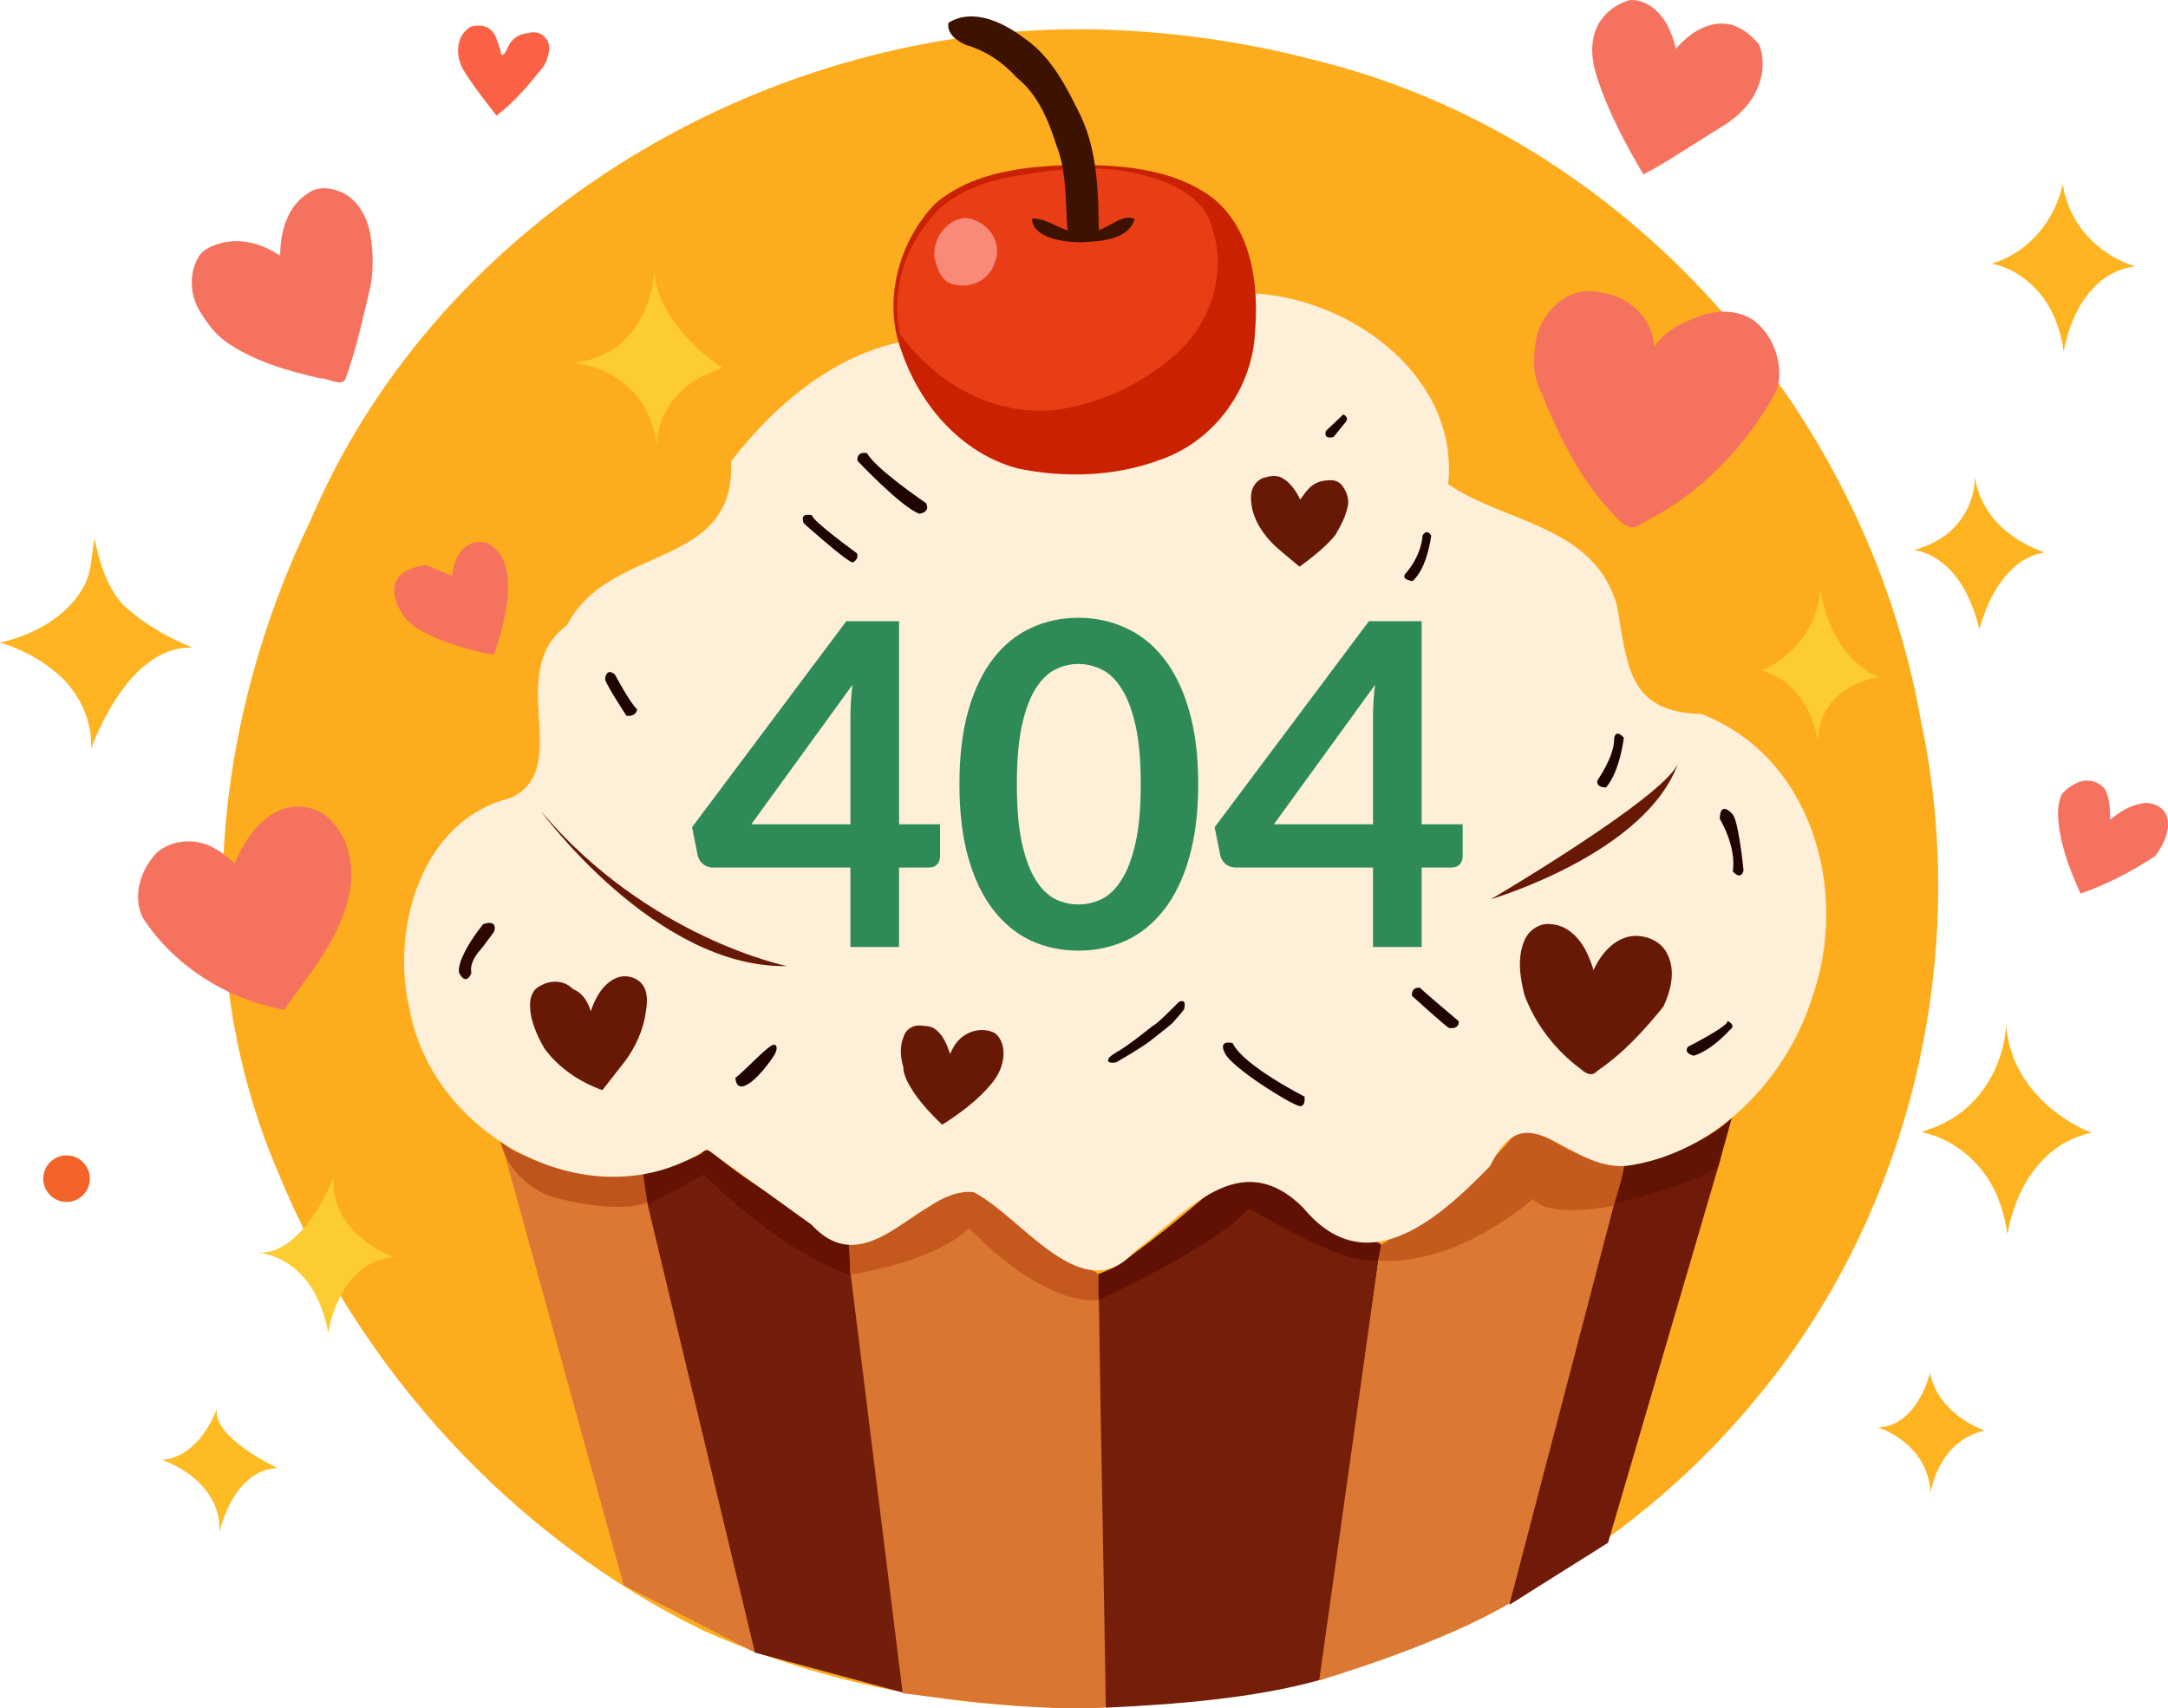 <?xml version="1.0" encoding="UTF-8" standalone="no"?>
<!-- Created with Inkscape (http://www.inkscape.org/) -->

<svg
   width="151.532mm"
   height="119.428mm"
   viewBox="0 0 151.532 119.428"
   version="1.1"
   id="svg1"
   xml:space="preserve"
   inkscape:version="1.4 (86a8ad7, 2024-10-11)"
   sodipodi:docname="cupcake404.svg"
   xmlns:inkscape="http://www.inkscape.org/namespaces/inkscape"
   xmlns:sodipodi="http://sodipodi.sourceforge.net/DTD/sodipodi-0.dtd"
   xmlns="http://www.w3.org/2000/svg"
   xmlns:svg="http://www.w3.org/2000/svg"><sodipodi:namedview
     id="namedview1"
     pagecolor="#ffffff"
     bordercolor="#000000"
     borderopacity="0.25"
     inkscape:showpageshadow="2"
     inkscape:pageopacity="0.0"
     inkscape:pagecheckerboard="0"
     inkscape:deskcolor="#d1d1d1"
     inkscape:document-units="mm"
     inkscape:zoom="1"
     inkscape:cx="93"
     inkscape:cy="238.5"
     inkscape:window-width="1920"
     inkscape:window-height="991"
     inkscape:window-x="-9"
     inkscape:window-y="-9"
     inkscape:window-maximized="1"
     inkscape:current-layer="layer1"
     showguides="true"
     showgrid="false"><inkscape:grid
       id="grid310"
       units="mm"
       originx="-49.624"
       originy="-55.839"
       spacingx="1"
       spacingy="1"
       empcolor="#0099e5"
       empopacity="0.302"
       color="#0099e5"
       opacity="0.149"
       empspacing="5"
       enabled="true"
       visible="false" /></sodipodi:namedview><defs
     id="defs1"><rect
       x="-154"
       y="-95"
       width="406"
       height="225"
       id="rect1" /></defs><g
     inkscape:groupmode="layer"
     id="layer1"
     inkscape:label="Layer 1"
     transform="translate(-12.965,15.61)"><path
       style="display:inline;fill:#fdac1e;fill-opacity:1;stroke-width:0.265"
       d="m 89.634,-13.554 c -22.848,-0.512 -45.827,12.967 -54.922,34.23 -6.832,14.074 -8.587,31.018 -2.33,45.627 5.634,13.751 16.368,25.576 29.754,32.085 24.356,10.891 55.689,4.979 73.093,-15.64 11.174,-13.061 15.578,-31.293 11.981,-48.063 -3.876,-21.778 -20.792,-40.876 -42.477,-46.122 -4.928,-1.293 -10.009,-1.985 -15.1,-2.116 z"
       id="path373" /><path
       style="display:inline;fill:#dc7734;fill-opacity:1;stroke-width:0.265"
       d="m 56.556,95.206 c 3.059,1.571 6.117,3.143 9.176,4.714 -2.361,-10.659 -4.721,-21.317 -7.082,-31.976 -2.767,-0.547 -5.63,-0.688 -8.36,-1.349 -0.71,-0.595 -1.42,-1.19 -2.13,-1.785 2.799,10.132 5.597,20.264 8.396,30.396 z"
       id="path374" /><path
       style="display:inline;fill:#be551c;fill-opacity:1;stroke-width:0.265"
       d="m 58.23,68.44 c -0.066,-0.707 -0.132,-1.415 -0.197,-2.122 -1.926,0.485 -3.935,0.114 -5.813,-0.406 -1.37,-0.416 -2.868,-0.624 -4.03,-1.526 -0.117,-0.075 -0.343,-0.364 -0.213,-0.054 0.533,1.931 2.206,3.485 4.168,3.884 1.562,0.377 3.178,0.63 4.788,0.514 0.442,-0.041 0.883,-0.127 1.296,-0.291 z"
       id="path375" /><path
       style="display:inline;fill:#731e0a;fill-opacity:1;stroke-width:0.265"
       d="m 65.73,99.922 c 3.487,0.943 6.974,1.886 10.461,2.829 -1.257,-9.843 -2.514,-19.685 -3.771,-29.528 -3.502,-2.592 -7.004,-5.184 -10.506,-7.777 -1.227,1.051 -2.454,2.102 -3.682,3.153 2.499,10.441 4.998,20.881 7.498,31.322 z"
       id="path376" /><path
       style="display:inline;fill:#641303;fill-opacity:1;stroke-width:0.265"
       d="m 57.901,66.367 c 0.11,0.746 0.219,1.491 0.329,2.237 1.3,-0.691 2.623,-1.34 3.882,-2.105 2.581,2.466 5.384,4.767 8.599,6.357 0.56,0.266 1.137,0.501 1.73,0.683 -0.072,-0.721 -0.055,-1.448 -0.127,-2.17 -2.981,-1.971 -6.144,-3.678 -8.953,-5.901 -0.418,-0.325 -0.882,-1.025 -1.4,-0.417 -1.262,0.675 -2.655,1.071 -4.06,1.316 z"
       id="path377" /><path
       style="display:inline;fill:#d97631;fill-opacity:1;stroke-width:0.265"
       d="m 76.06,102.77 c 4.608,0.566 9.247,1.207 13.899,1.012 1.079,0.022 0.264,-0.977 0.361,-1.417 -0.123,-9.236 -0.428,-18.472 -0.552,-27.708 -2.836,-1.801 -5.672,-3.602 -8.507,-5.403 -1.131,0.283 -2.306,0.45 -3.41,0.804 -1.823,1.028 -3.645,2.057 -5.468,3.085 z"
       id="path378"
       sodipodi:nodetypes="cccccccc" /><path
       style="display:inline;fill:#c5581e;fill-opacity:1;stroke-width:0.265"
       d="m 72.305,71.34 c 0.034,0.721 0.067,1.443 0.101,2.164 2.428,-0.43 4.879,-1.048 7.029,-2.294 0.453,-0.275 0.887,-0.588 1.263,-0.963 1.806,1.835 3.842,3.53 6.237,4.531 0.893,0.354 1.859,0.589 2.825,0.496 -0.011,-0.606 -0.022,-1.213 -0.033,-1.819 -2.711,-1.712 -5.434,-3.434 -7.899,-5.494 -0.455,-0.424 -0.983,-0.83 -1.23,-1.418 -1.779,1.889 -4.107,3.17 -6.485,4.147 -0.595,0.239 -1.198,0.455 -1.808,0.65 z"
       id="path379" /><path
       style="display:inline;fill:#751f0a;fill-opacity:1;stroke-width:0.265"
       d="m 89.767,75.264 c 0.139,9.51 0.349,19.001 0.488,28.511 4.73,-0.221 10.298,-0.637 14.883,-1.917 1.619,-0.273 0.129,-2.355 0.584,-3.54 l 3.639,-26.137 c -1.675,-0.869 -3.228,-2.009 -4.989,-2.689 l -4.599,-1.38 c -3.356,2.355 -6.65,4.798 -10.007,7.153 z"
       id="path380"
       sodipodi:nodetypes="cccccccc" /><path
       style="display:inline;fill:#611103;fill-opacity:1;stroke-width:0.265"
       d="m 89.764,75.28 c 3.051,-1.48 6.288,-3.082 9.029,-5.093 0.557,-0.348 1.053,-1.008 1.531,-1.276 2.274,1.307 4.586,2.616 7.101,3.402 0.554,0.089 1.828,0.427 2.199,-0.007 0.09,-0.251 -0.174,-0.633 -0.122,-0.918 -3.012,-1.665 -6.059,-3.282 -8.942,-5.166 -0.404,-0.273 -0.699,-0.763 -1.059,-0.175 -2.742,2.38 -5.481,4.787 -8.487,6.833 -0.373,0.241 -0.875,0.406 -1.28,0.59 0.008,0.491 -0.025,0.835 0.029,1.812 z"
       id="path381"
       sodipodi:nodetypes="cccccccccccc" /><path
       style="display:inline;fill:#db7934;fill-opacity:1;stroke-width:0.265"
       d="m 109.331,72.324 -4.159,29.54 c 0,0 8.401,-2.447 13.361,-5.424 l 7.541,-28.972 -6.284,-1.058 z"
       id="path382"
       sodipodi:nodetypes="cccccc" /><path
       style="display:inline;fill:#c55a1e;fill-opacity:1;stroke-width:0.265"
       d="m 119.459,62.706 c 0,0 3.654,3.114 7.068,3.137 l -0.702,2.83 c 0,0 -4.56,0.982 -5.706,-0.468 0,0 -5.235,4.714 -10.825,4.317 l 0.196,-1.089 c 0,0 8.443,-5.502 9.969,-8.726 z"
       id="path383"
       sodipodi:nodetypes="cccccccc" /><path
       style="display:inline;fill:#701a09;fill-opacity:1;stroke-width:0.265"
       d="m 118.458,96.588 6.901,-4.342 7.881,-26.894 -6.83,1.105 -0.688,2.334 z"
       id="path384"
       sodipodi:nodetypes="cccccc" /><path
       style="display:inline;fill:#621403;fill-opacity:1;stroke-width:0.265"
       d="m 126.527,65.773 -0.608,2.713 c 0,0 5.8,-1.356 7.156,-2.572 l 0.935,-3.368 c 0,0 -2.572,2.619 -7.484,3.227 z"
       id="path385" /><path
       style="display:inline;fill:#fef0d8;fill-opacity:1;stroke-width:0.265"
       d="m 100.851,4.919 c 6.836,0.497 14.092,5.95 13.335,13.32 3.874,2.689 10.295,2.891 11.805,8.539 0.732,4.152 0.771,7.418 5.885,7.526 7.773,2.992 10.355,12.453 7.754,19.806 -1.806,5.806 -6.891,10.987 -13.021,11.791 -4.211,0.297 -6.895,-5.359 -9.501,0.016 -3.833,3.959 -8.749,8.114 -13.062,2.901 -4.463,-4.431 -8.167,0.402 -11.762,3.052 -3.649,4.1 -7.846,-2.364 -11.248,-4.128 -3.664,-0.5 -7.315,6.611 -11.35,2.268 -2.441,-1.762 -4.882,-3.524 -7.323,-5.286 -7.931,5.229 -19.163,-0.832 -20.764,-9.757 -1.367,-5.628 0.829,-13.298 7.063,-14.789 4.471,-2.096 -0.534,-8.792 3.934,-12.074 2.927,-5.75 11.833,-3.843 11.463,-11.46 3.191,-4.111 7.506,-7.766 12.844,-8.524 7.59,-2.968 15.883,-3.478 23.949,-3.202 z"
       id="path386"
       sodipodi:nodetypes="cccccccccccccccccc" /><path
       style="display:inline;fill:#fb6245;fill-opacity:1;stroke-width:0.265"
       d="m 51.136,-12.903 c 0.32,0.369 0.221,0.914 0.091,1.342 -0.084,0.351 -0.292,0.641 -0.522,0.911 -0.91,1.131 -1.869,2.245 -3.035,3.12 -0.804,-1.034 -1.623,-2.063 -2.312,-3.179 -0.371,-0.638 -0.5,-1.452 -0.238,-2.154 0.135,-0.348 0.385,-0.642 0.689,-0.854 m 0,0 c 0.555,-0.207 1.282,-0.128 1.641,0.392 0.253,0.371 0.34,0.821 0.498,1.235 0.004,0.202 0.068,0.477 0.28,0.205 0.213,-0.249 0.256,-0.613 0.503,-0.851 0.271,-0.336 0.691,-0.519 1.115,-0.553 0.461,-0.155 1.007,-0.03 1.29,0.385"
       id="path387" /><path
       style="display:inline;fill:#ca2200;fill-opacity:1;stroke-width:0.265"
       d="m 76.003,9.01 c -1.376,-3.522 -0.24,-7.732 2.342,-10.397 2.689,-2.274 6.408,-2.622 9.794,-2.69 3.29,-0.006 6.835,0.262 9.572,2.292 2.76,2.214 3.25,6.067 2.971,9.381 -0.158,3.88 -2.761,7.507 -6.407,8.859 -3.241,1.253 -6.876,1.388 -10.255,0.666 -3.874,-1.08 -6.74,-4.39 -8.017,-8.111 z"
       id="path388" /><path
       style="display:inline;fill:#e83d15;fill-opacity:1;stroke-width:0.265"
       d="m 75.849,7.682 c 2.47,3.576 6.88,6.003 11.285,5.306 3.041,-0.479 5.94,-1.925 8.2,-4.005 2.306,-2.128 3.358,-5.539 2.383,-8.561 -0.516,-2.294 -2.972,-3.341 -5.038,-3.846 -2.941,-0.742 -6.02,-0.347 -8.966,0.155 -2.246,0.436 -4.589,1.292 -5.949,3.245 -1.72,2.134 -2.473,5.012 -1.915,7.707 z"
       id="path389" /><path
       style="display:inline;fill:#f98978;fill-opacity:1;stroke-width:0.265"
       d="m 78.282,2.45 c -0.164,-1.297 0.794,-2.718 2.127,-2.82 1.48,0.104 2.681,1.598 2.107,3.053 -0.398,1.445 -2.02,2.029 -3.303,1.454 -0.554,-0.381 -0.754,-1.072 -0.93,-1.686 z"
       id="path390" /><path
       style="display:inline;fill:#3e1201;fill-opacity:1;stroke-width:0.265"
       d="m 79.259,-14.019 c 1.768,-1.081 3.903,0.014 5.371,1.135 1.868,1.306 2.91,3.42 3.89,5.41 1.18,2.555 1.209,5.399 1.253,8.156 -0.721,0.016 -1.442,0.031 -2.163,0.047 -0.213,-2.062 -0.028,-4.193 -0.798,-6.157 -0.565,-1.757 -1.297,-3.574 -2.778,-4.752 -0.96,-1.071 -2.177,-1.895 -3.565,-2.289 -0.601,-0.276 -1.354,-0.781 -1.211,-1.549 z"
       id="path391" /><path
       style="display:inline;fill:#3e1201;fill-opacity:1;stroke-width:0.265"
       d="m 88.343,1.322 c -1.132,-0.01 -3.25,-0.351 -3.24,-1.652 1.199,-0.079 2.34,1.231 3.72,0.906 1.274,0.289 2.426,-1.383 3.448,-0.871 -0.436,1.46 -2.366,1.552 -3.651,1.617 z"
       id="path392" /><path
       style="display:inline;fill:#f5735e;fill-opacity:1;stroke-width:0.265"
       d="m 32.551,2.264 c -0.018,-1.62 0.487,-3.443 1.931,-4.357 0.577,-0.449 1.34,-0.425 2.002,-0.211 1.374,0.402 2.154,1.792 2.373,3.128 0.198,1.174 0.212,2.392 0.008,3.564 -0.509,2.138 -0.967,4.299 -1.707,6.373 -0.21,0.774 -1.199,0.06 -1.768,0.09 C 33.113,10.328 30.796,9.68 28.845,8.347 28.014,7.783 27.419,6.952 26.901,6.109 c -0.701,-1.204 -0.749,-2.8 0.078,-3.958 0.468,-0.523 1.212,-0.734 1.888,-0.857 1.3,-0.198 2.61,0.256 3.684,0.97 z"
       id="path393" /><path
       style="display:inline;fill:#f5735e;fill-opacity:1;stroke-width:0.265"
       d="m 29.367,44.756 c 0.668,-1.592 1.723,-3.236 3.428,-3.83 1.223,-0.379 2.698,-0.013 3.49,1.027 1.366,1.543 1.496,3.805 0.902,5.699 -0.642,2.238 -2.035,4.128 -3.39,5.981 -0.325,0.452 -0.651,0.903 -0.976,1.355 -3.947,-0.727 -7.65,-3.024 -9.856,-6.406 -0.792,-1.543 -0.157,-3.469 1.012,-4.629 1.151,-0.943 2.866,-0.971 4.107,-0.185 0.469,0.271 0.894,0.612 1.283,0.989 z"
       id="path394" /><path
       style="display:inline;fill:#f5735e;fill-opacity:1;stroke-width:0.265"
       d="m 44.553,24.641 c 0.099,-0.834 0.414,-1.759 1.192,-2.188 0.49,-0.265 1.118,-0.252 1.572,0.083 0.88,0.589 1.14,1.721 1.16,2.717 0.02,1.689 -0.452,3.339 -0.993,4.924 -1.692,-0.34 -3.386,-0.792 -4.92,-1.599 -0.651,-0.354 -1.291,-0.816 -1.621,-1.501 -0.369,-0.654 -0.629,-1.516 -0.211,-2.208 0.433,-0.664 1.269,-0.871 2.007,-0.972 0.605,0.248 1.21,0.496 1.814,0.744 z"
       id="path395" /><path
       style="display:inline;fill:#f5735e;fill-opacity:1;stroke-width:0.265"
       d="m 130.015,-12.065 5.536,-0.977 z"
       id="path396" /><path
       style="display:inline;fill:#f5735e;fill-opacity:1;stroke-width:0.265"
       d="m 130.108,-12.205 c 0.901,-1.055 2.258,-1.985 3.709,-1.708 0.86,0.173 1.567,0.763 2.106,1.428 0.604,1.562 0.031,3.367 -1.108,4.533 -0.786,0.879 -1.871,1.384 -2.834,2.036 -1.376,0.847 -2.72,1.756 -4.153,2.504 -1.262,-2.166 -2.473,-4.392 -3.233,-6.791 -0.438,-1.28 -0.552,-2.803 0.245,-3.971 0.487,-0.7 1.247,-1.226 2.068,-1.436 1.308,-0.037 2.329,1.045 2.79,2.177 0.174,0.396 0.305,0.809 0.409,1.228 z"
       id="path397" /><path
       style="display:inline;fill:#f5735e;fill-opacity:1;stroke-width:0.265"
       d="m 123.781,4.729 c -1.964,0.218 -3.425,2.077 -3.528,3.992 -0.156,1.036 -0.07,2.114 0.413,3.056 1.281,3.159 2.823,6.321 5.256,8.761 0.517,0.579 1.142,1.043 1.834,0.411 4.014,-1.961 7.256,-5.339 9.377,-9.242 m 0,0 c 0.561,-1.461 -0.072,-3.816 -1.596,-4.916 -1.235,-0.852 -2.875,-0.736 -4.19,-0.138 -1.07,0.408 -2.117,1.02 -2.774,1.984 -0.05,-1.928 -1.719,-3.516 -3.58,-3.771 -0.399,-0.079 -0.805,-0.121 -1.212,-0.137"
       id="path398"
       sodipodi:nodetypes="cccccccccccc" /><path
       style="display:inline;fill:#671906;fill-opacity:1;stroke-width:0.265"
       d="m 78.817,63.022 c 1.261,-0.802 2.484,-1.708 3.443,-2.864 0.474,-0.567 0.819,-1.264 0.842,-2.013 0.03,-0.558 -0.133,-1.161 -0.587,-1.52 m 0,0 c -0.907,-0.495 -2.104,-0.136 -2.703,0.674 -0.19,0.218 -0.344,0.579 -0.444,0.769 -0.218,-0.672 -0.515,-1.398 -1.134,-1.795 -0.292,-0.166 -0.639,-0.152 -0.963,-0.191 -0.504,-0.032 -1.014,0.284 -1.146,0.783 -0.281,0.66 -0.231,1.411 -0.031,2.086 0.018,0.67 0.39,1.265 0.743,1.813 0.564,0.83 1.255,1.565 1.979,2.257"
       id="path399" /><path
       style="display:inline;fill:#671906;fill-opacity:1;stroke-width:0.265"
       d="m 124.341,52.203 c 0.515,-1.097 1.409,-2.199 2.682,-2.37 0.941,-0.093 1.997,0.308 2.444,1.186 0.646,1.175 0.297,2.598 -0.241,3.743 -1.346,1.663 -2.813,3.273 -4.596,4.478 -0.398,0.45 -0.827,0.211 -1.203,-0.133 -1.753,-1.297 -3.14,-3.1 -3.907,-5.143 -0.319,-1.255 -0.529,-2.653 0.014,-3.876 0.317,-0.7 1.068,-1.196 1.849,-1.088 1.204,0.073 2.091,1.08 2.552,2.118 0.163,0.351 0.295,0.715 0.406,1.085 z"
       id="path401" /><path
       style="display:inline;fill:#f5735e;fill-opacity:1;stroke-width:0.265"
       d="m 158.386,46.862 c 1.849,-0.643 3.598,-1.557 5.231,-2.632 0.526,-0.749 1.023,-1.66 0.842,-2.605 -0.139,-0.782 -1.021,-1.209 -1.757,-1.075 -0.846,0.132 -1.597,0.605 -2.243,1.147 -0.015,-0.712 -0.023,-1.466 -0.356,-2.113 -0.429,-0.602 -1.296,-0.784 -1.953,-0.469 -0.399,0.184 -0.786,0.441 -1.064,0.784 -0.379,0.783 -0.295,1.693 -0.178,2.528 0.257,1.544 0.831,3.017 1.478,4.435 z"
       id="path402" /><path
       style="display:inline;fill:#671906;fill-opacity:1;stroke-width:0.265"
       d="m 53.044,53.555 c 0.645,0.246 1.029,0.899 1.21,1.535 0.307,-0.907 0.807,-1.855 1.703,-2.292 0.748,-0.375 1.796,-0.053 2.096,0.755 0.248,0.645 0.087,1.349 -0.018,2.006 -0.267,1.263 -0.873,2.44 -1.701,3.425 -0.422,0.54 -0.845,1.079 -1.267,1.619 -1.592,-0.568 -3.07,-1.56 -4.067,-2.94 -0.54,-0.961 -1.027,-2.027 -0.985,-3.152 0.025,-0.485 0.243,-1.002 0.716,-1.2 0.627,-0.373 1.475,-0.416 2.071,0.044 0.085,0.061 0.165,0.128 0.241,0.199 z"
       id="path403" /><path
       style="display:inline;fill:#671906;fill-opacity:1;stroke-width:0.265"
       d="m 103.846,19.314 c -0.316,-0.638 -0.747,-1.296 -1.427,-1.585 -0.361,-0.117 -0.764,-0.049 -1.119,0.062 -0.539,0.169 -0.88,0.711 -0.893,1.261 -0.057,1.212 0.574,2.34 1.377,3.204 0.538,0.569 1.172,1.034 1.763,1.545 0.091,0.055 0.18,0.193 0.273,0.196 0.874,-0.657 1.757,-1.329 2.458,-2.174 0.392,-0.641 0.742,-1.328 0.898,-2.068 0.101,-0.506 -0.107,-1.032 -0.409,-1.432 -0.227,-0.298 -0.618,-0.405 -0.977,-0.35 -0.524,0.008 -1.045,0.216 -1.389,0.619 -0.207,0.222 -0.385,0.47 -0.555,0.721 z"
       id="path404" /><path
       style="display:inline;fill:#feb421;fill-opacity:1;stroke-width:0.265"
       d="m 19.571,22.036 c 0.309,1.504 0.877,3.667 2.257,4.873 1.347,1.194 2.938,2.092 4.605,2.756 -1.878,-0.092 -3.507,1.148 -4.616,2.554 -1.073,1.352 -1.882,2.902 -2.479,4.518 0.089,-2.083 -0.934,-4.111 -2.544,-5.404 -1.119,-0.926 -2.438,-1.605 -3.83,-2.016 2.343,-0.533 4.706,-1.799 5.889,-3.975 0.544,-1.007 0.486,-2.144 0.717,-3.306 z"
       id="path405"
       sodipodi:nodetypes="ccccccccc" /><path
       style="display:inline;fill:#feb421;fill-opacity:1;stroke-width:0.265"
       d="m 152.183,2.822 c 2.135,0.438 3.844,2.168 4.545,4.193 0.23,0.629 0.384,1.285 0.479,1.948 0.345,-1.829 1.118,-3.682 2.57,-4.906 0.689,-0.572 1.542,-0.941 2.431,-1.049 -2.343,-0.693 -4.313,-2.621 -4.911,-5.01 -0.097,-0.204 -0.139,-1.071 -0.222,-0.454 -0.58,2.293 -2.253,4.334 -4.504,5.143 -0.128,0.048 -0.258,0.093 -0.389,0.135 z"
       id="path406"
       sodipodi:nodetypes="ccccccccc" /><path
       style="display:inline;fill:#feb421;fill-opacity:1;stroke-width:0.265"
       d="m 151.314,28.39 c 0.447,-1.644 1.207,-3.283 2.513,-4.421 0.583,-0.497 1.298,-0.85 2.059,-0.958 -1.962,-0.664 -3.808,-2.046 -4.563,-4.031 -0.161,-0.424 -0.27,-0.868 -0.326,-1.319 m 0,0 c 0.03,1.843 -1.023,3.646 -2.644,4.524 -0.477,0.294 -1.187,0.526 -1.599,0.666 1.563,0.227 2.789,1.444 3.524,2.777 0.48,0.862 0.805,1.803 1.035,2.76"
       id="path407" /><path
       style="display:inline;fill:#feb421;fill-opacity:1;stroke-width:0.265"
       d="m 153.277,70.698 c 0.409,-2.447 1.609,-4.926 3.769,-6.278 0.642,-0.398 1.355,-0.68 2.092,-0.84 -2.721,-1.111 -5.115,-3.401 -5.768,-6.34 -0.097,-0.342 -0.165,-1.046 -0.189,-1.178 -0.158,2.766 -1.713,5.493 -4.217,6.772 -0.494,0.299 -1.325,0.547 -1.678,0.709 2.555,0.528 4.657,2.553 5.476,5.003 0.248,0.696 0.413,1.42 0.514,2.151 z"
       id="path408" /><path
       style="display:inline;fill:#feb421;fill-opacity:1;stroke-width:0.265"
       d="m 147.903,88.772 c 0,0 0.465,-3.629 3.792,-4.373 0,0 -3.164,-1 -3.838,-4.001 0,0 -0.861,3.652 -3.606,3.792 0,0 3.466,1.047 3.652,4.582 z"
       id="path409" /><path
       style="display:inline;fill:#fdcc30;fill-opacity:1;stroke-width:0.265"
       d="m 140.195,25.578 c 0.296,1.907 1.076,3.821 2.521,5.145 0.468,0.422 1.007,0.766 1.591,1.006 -1.603,0.239 -3.224,1.149 -3.894,2.685 -0.246,0.551 -0.363,1.154 -0.382,1.756 -0.321,-1.748 -1.229,-3.505 -2.805,-4.426 -0.314,-0.219 -0.885,-0.372 -1.1,-0.492 2.038,-0.875 3.623,-2.788 3.981,-4.994 0.04,-0.225 0.069,-0.453 0.089,-0.681 z"
       id="path410" /><path
       style="display:inline;fill:#fdcc30;fill-opacity:1;stroke-width:0.265"
       d="m 58.882,15.569 c -0.017,-1.972 1.222,-3.813 2.934,-4.735 0.478,-0.318 1.266,-0.526 1.623,-0.74 C 61.593,8.838 59.92,7.169 59.084,5.063 58.889,4.552 58.754,4.018 58.696,3.473 m 0,0 c -0.19,2.123 -1.182,4.314 -3.063,5.444 -0.79,0.479 -1.697,0.744 -2.612,0.837 2.196,0.225 4.328,1.55 5.244,3.602 0.325,0.698 0.521,1.451 0.617,2.214"
       id="path411" /><path
       style="display:inline;fill:#fdcc30;fill-opacity:1;stroke-width:0.265"
       d="m 35.913,77.587 c 0,0 0.658,-4.934 4.54,-5.329 0,0 -4.408,-1.513 -4.178,-5.559 0,0 -2.072,5.494 -5.329,5.263 0,0 3.948,0.099 4.967,5.625 z"
       id="path412" /><path
       style="display:inline;fill:#fdbb24;fill-opacity:1;stroke-width:0.265"
       d="m 28.294,91.517 c 0.351,-1.358 0.956,-2.719 2.022,-3.667 0.564,-0.495 1.294,-0.807 2.049,-0.822 -1.285,-0.645 -2.559,-1.387 -3.55,-2.444 -0.414,-0.464 -0.806,-1.068 -0.683,-1.719 -0.486,1.248 -1.261,2.464 -2.441,3.155 -0.427,0.243 -0.907,0.394 -1.397,0.427 1.451,0.55 2.838,1.505 3.563,2.914 0.337,0.663 0.484,1.416 0.438,2.157 z"
       id="path413" /><circle
       style="display:inline;fill:#f46329;fill-opacity:1;stroke-width:0.265"
       id="circle413"
       cx="17.617"
       cy="66.791"
       r="1.628" /><path
       style="display:inline;fill:#2b0700;fill-opacity:1;stroke-width:0.265"
       d="m 45.045,52.371 c 0.01,0.061 0.044,0.283 0.038,0.238 -0.01,-0.077 -0.067,-0.323 0.011,-0.141 0.087,0.16 0.204,0.341 0.397,0.374 0.221,4.2e-4 0.344,-0.235 0.415,-0.413 -0.005,-0.171 -0.044,-0.342 0.008,-0.511 0.103,-0.503 0.435,-0.915 0.766,-1.291 0.275,-0.362 0.548,-0.727 0.816,-1.094 0.063,-0.179 0.101,-0.428 -0.072,-0.559 -0.215,-0.123 -0.472,-0.041 -0.692,0.023 -0.576,0.739 -1.12,1.517 -1.486,2.384 -0.128,0.312 -0.231,0.648 -0.201,0.989 z"
       id="path414" /><path
       style="display:inline;fill:#1f0401;fill-opacity:1;stroke-width:0.265"
       d="m 64.367,59.74 c 0,0 0,1.006 0.912,0.421 0.912,-0.585 1.824,-2.035 1.824,-2.035 0,0 0.327,-0.585 0,-0.702 -0.327,-0.117 -2.035,1.801 -2.736,2.315 z"
       id="path417" /><path
       style="display:inline;fill:#1f0401;fill-opacity:1;stroke-width:0.265"
       d="m 99.12,57.315 c 0,0 -1.058,-0.298 -0.529,0.728 0.529,1.025 4.498,3.506 5.192,3.671 0,0 0.43,0.132 0.364,-0.661 0,0 -4.266,-2.15 -5.027,-3.737 z"
       id="path418" /><path
       style="display:inline;fill:#1f0401;fill-opacity:1;stroke-width:0.265"
       d="m 112.215,53.449 c 0,0 -0.608,-0.117 -0.561,0.561 0,0 2.502,2.268 2.596,2.245 0,0 0.702,0.14 0.678,-0.468 0,0 -2.315,-1.941 -2.713,-2.339 z"
       id="path419" /><path
       style="display:inline;fill:#1f0401;fill-opacity:1;stroke-width:0.265"
       d="m 130.947,57.565 c 0,0 2.876,-1.45 2.76,-1.801 0,0 0.655,0.281 0.164,0.631 0,0 -1.286,1.45 -2.526,1.801 0,0 -0.748,-0.164 -0.398,-0.631 z"
       id="path420" /><path
       style="display:inline;fill:#1f0401;fill-opacity:1;stroke-width:0.265"
       d="m 134.081,41.335 c 0,0 -0.889,-1.076 -0.912,0.304 0,0 1.169,1.871 0.912,3.672 0,0 0.561,0.678 0.748,-0.07 0,0 -0.327,-3.368 -0.748,-3.905 z"
       id="path421" /><path
       style="display:inline;fill:#1f0401;fill-opacity:1;stroke-width:0.265"
       d="m 69.734,20.423 c 0,0 -0.91,-0.281 -0.595,0.546 0,0 2.96,2.662 3.423,2.745 0,0 0.463,-0.198 0.298,-0.645 0,0 -3.192,-2.315 -3.125,-2.646 z"
       id="path422" /><path
       style="display:inline;fill:#1f0401;fill-opacity:1;stroke-width:0.265"
       d="m 73.571,16.073 c 0,0 -0.728,-0.198 -0.678,0.529 0,0 3.092,3.274 4.333,3.704 0,0 0.794,-0.083 0.463,-0.744 0,0 -3.522,-2.381 -4.118,-3.489 z"
       id="path423" /><path
       style="display:inline;fill:#1f0401;fill-opacity:1;stroke-width:0.265"
       d="m 105.635,14.519 1.224,-1.158 c 0,0 0.43,0.182 0.165,0.529 l -0.843,1.042 c 0,0 -0.728,0.248 -0.546,-0.413 z"
       id="path424" /><path
       style="display:inline;fill:#1f0401;fill-opacity:1;stroke-width:0.265"
       d="m 55.258,31.861 c 0,0 0.058,-0.83 0.678,-0.327 0,0 1.111,2.081 1.555,2.432 0,0 0.012,0.526 -0.737,0.468 0,0 -1.497,-2.28 -1.497,-2.572 z"
       id="path425" /><path
       style="display:inline;fill:#1f0401;fill-opacity:1;stroke-width:0.265"
       d="m 125.784,36.015 c 0,0 0.066,-0.728 0.678,-0.05 0,0 -0.265,2.348 -1.24,3.473 0,0 -0.744,0.05 -0.595,-0.513 0,0 1.191,-1.654 1.158,-2.91 z"
       id="path426" /><path
       style="display:inline;fill:#1f0401;fill-opacity:1;stroke-width:0.265"
       d="m 111.186,24.508 c 0,0 1.087,-1.123 1.216,-2.701 0,0 0.292,-0.503 0.596,0.035 0,0 -0.257,2.245 -1.298,3.169 0,0 -0.819,-0.07 -0.514,-0.503"
       id="path427" /><path
       style="display:inline;fill:#1f0401;fill-opacity:1;stroke-width:0.265"
       d="m 90.535,58.279 c 0,0 -0.475,0.517 0.442,0.384 0,0 1.633,-0.943 2.311,-1.447 0,0 1.414,-1.1 1.604,-1.282 0,0 0.752,-0.843 0.827,-0.967 v 0 c 0,0 0.256,-0.819 -0.364,-0.529 0,0 -1.505,1.563 -1.819,1.67 0,0 -1.976,1.587 -2.464,1.794 0,0 -0.446,0.289 -0.537,0.376 z"
       id="path428" /><path
       d="m -148.348,-87.11 h 1.092 v 0.858 q 0,0.12 -0.078,0.21 -0.078,0.084 -0.228,0.084 h -0.786 v 2.118 h -1.296 v -2.118 h -3.66 q -0.15,0 -0.264,-0.09 -0.114,-0.096 -0.144,-0.234 l -0.15,-0.75 4.11,-5.49 h 1.404 z m -1.296,-2.838 q 0,-0.192 0.012,-0.414 0.012,-0.222 0.042,-0.462 l -2.694,3.714 h 2.64 z m 9.264,1.77 q 0,1.134 -0.246,1.974 -0.24,0.834 -0.672,1.38 -0.426,0.546 -1.014,0.816 -0.582,0.264 -1.26,0.264 -0.678,0 -1.26,-0.264 -0.576,-0.27 -1.002,-0.816 -0.426,-0.546 -0.666,-1.38 -0.24,-0.84 -0.24,-1.974 0,-1.14 0.24,-1.974 0.24,-0.834 0.666,-1.38 0.426,-0.546 1.002,-0.81 0.582,-0.27 1.26,-0.27 0.678,0 1.26,0.27 0.588,0.264 1.014,0.81 0.432,0.546 0.672,1.38 0.246,0.834 0.246,1.974 z m -1.53,0 q 0,-0.942 -0.138,-1.56 -0.138,-0.618 -0.372,-0.984 -0.228,-0.366 -0.528,-0.51 -0.3,-0.15 -0.624,-0.15 -0.318,0 -0.618,0.15 -0.294,0.144 -0.522,0.51 -0.228,0.366 -0.366,0.984 -0.132,0.618 -0.132,1.56 0,0.942 0.132,1.56 0.138,0.618 0.366,0.984 0.228,0.366 0.522,0.516 0.3,0.144 0.618,0.144 0.324,0 0.624,-0.144 0.3,-0.15 0.528,-0.516 0.234,-0.366 0.372,-0.984 0.138,-0.618 0.138,-1.56 z m 7.482,1.068 h 1.092 v 0.858 q 0,0.12 -0.078,0.21 -0.078,0.084 -0.228,0.084 h -0.786 v 2.118 h -1.296 v -2.118 h -3.66 q -0.15,0 -0.264,-0.09 -0.114,-0.096 -0.144,-0.234 l -0.15,-0.75 4.11,-5.49 h 1.404 z m -1.296,-2.838 q 0,-0.192 0.012,-0.414 0.012,-0.222 0.042,-0.462 l -2.694,3.714 h 2.64 z"
       id="text1"
       style="-inkscape-font-specification:'Lato Bold';fill:#2e8b57"
       transform="matrix(2.624,0,0,2.624,465.07,270.593)"
       aria-label="404" /><path
       style="fill:#671906;fill-opacity:1;stroke-width:0.265"
       d="m 50.756,41.077 c 0,0 8.045,11.038 17.212,10.851 0,0 -9.729,-1.964 -17.212,-10.851 z"
       id="path2" /><path
       style="fill:#671906;fill-opacity:1;stroke-width:0.265"
       d="m 130.269,37.71 c -2.245,6.361 -13.096,9.542 -13.096,9.542 0,0 12.254,-7.203 13.096,-9.542 z"
       id="path3" /></g></svg>
